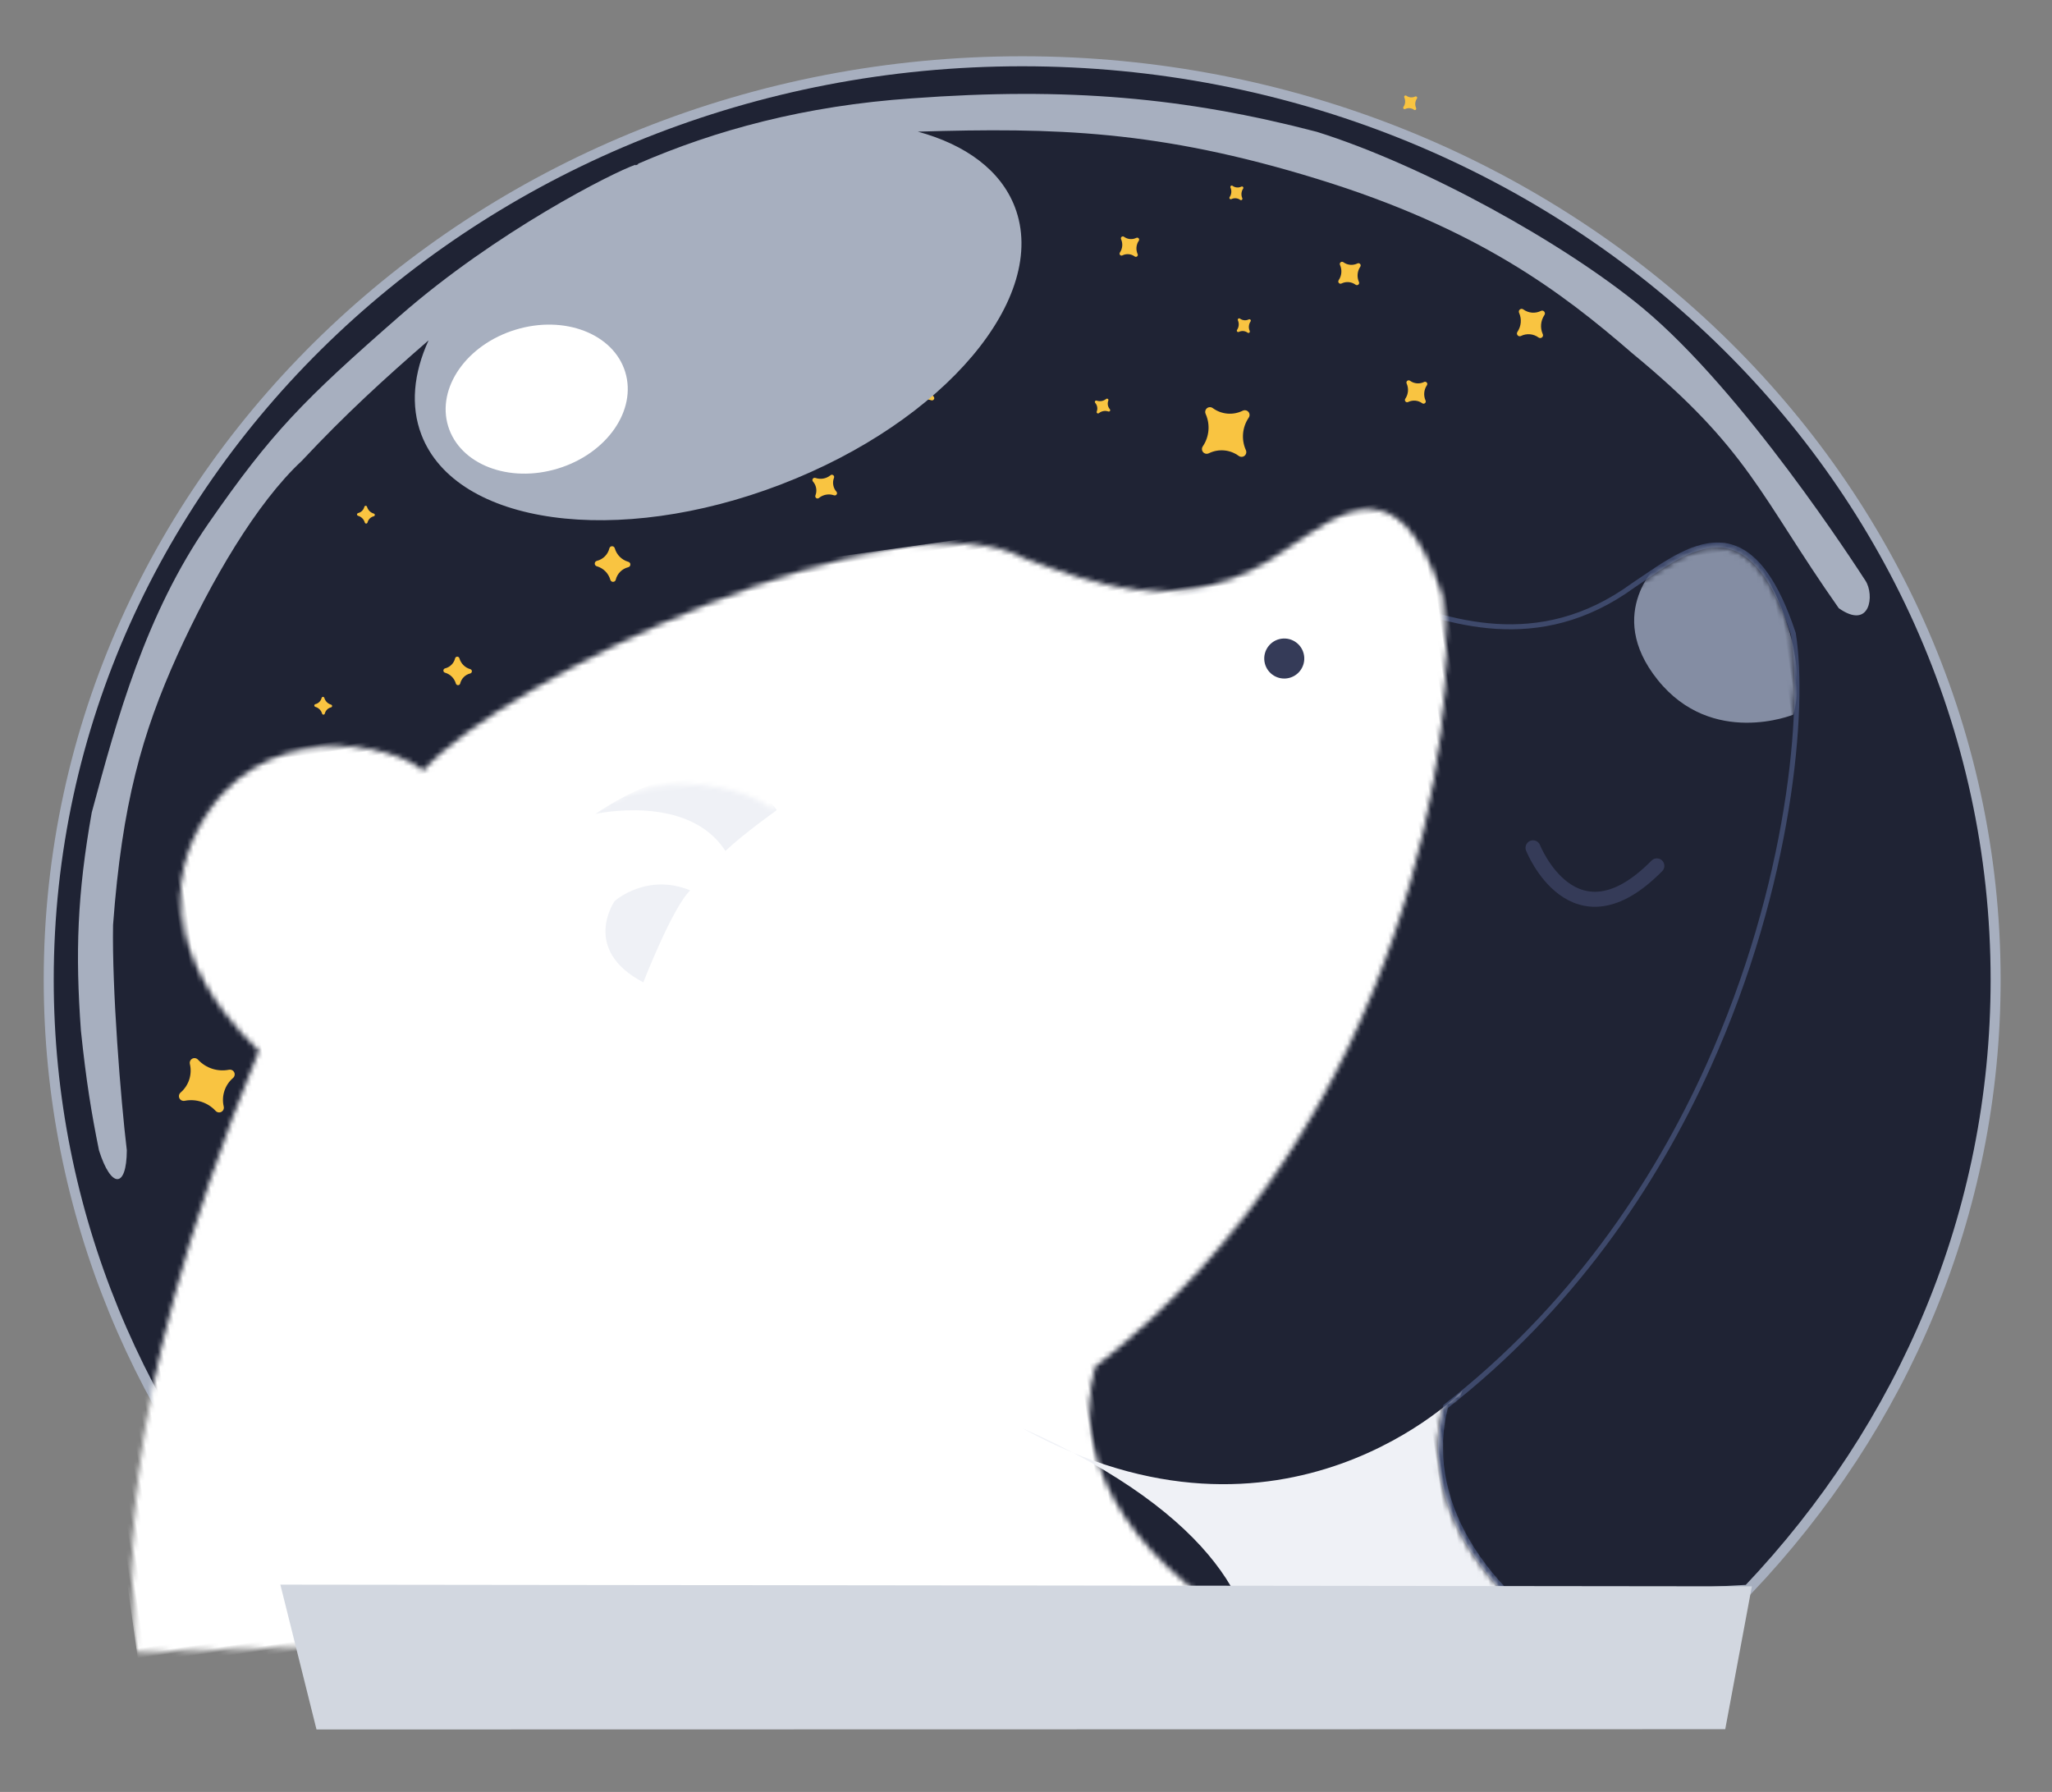 <?xml version="1.0" encoding="UTF-8"?>
<svg width="410px" height="358px" viewBox="0 0 410 358" version="1.1" xmlns="http://www.w3.org/2000/svg" xmlns:xlink="http://www.w3.org/1999/xlink">
    <rect x="0" y="0" width="410" height="358" fill="#808080" stroke="none"/>
    <title>logo@1x</title>
    <defs>
        <path d="M0,197.255 C76.322,205.738 138.04,211.842 220.743,223.271 C196.882,204.225 190.752,183.804 197.51,167.461 C266.365,127.865 288.195,49.342 287.711,24.65 C282.684,-3.077 269.541,5.51 258.029,11.048 C235.94,22.797 217.947,11.854 205.928,5.509 C183.239,-11.534 99.624,14.967 81.157,30.831 C76.009,24.65 49.889,14.967 34.782,36.413 C19.674,57.86 40.895,81.585 40.895,81.585 C0.347,151.19 0.489,186.821 0,197.255 Z" id="path-1"></path>
    </defs>
    <g id="logo" stroke="none" stroke-width="1" fill="none" fill-rule="evenodd">
        <g id="astronaut-bear" transform="translate(201.222, 168.842) scale(-1, 1) rotate(-17) translate(-201.222, -168.842)translate(-30.841, -46.708)">
            <g id="helmet" transform="translate(232.063, 208.042) rotate(17) translate(-232.063, -208.042)translate(37.744, 49.903)">
                <path d="M193.5,8.717 C247.203,8.717 295.819,29.251 331.011,62.443 C366.225,95.655 388,141.539 388,192.217 C388,238.837 369.574,281.398 339.21,313.771 C334.426,314.231 330.335,314.371 326.242,314.508 L320.104,314.709 C223.912,317.822 127.702,318.65 48.462,314.086 C17.427,281.399 -1,238.837 -1,192.217 C-1,141.539 20.775,95.655 55.989,62.443 C91.181,29.251 139.797,8.717 193.5,8.717 Z" id="Combined-Shape" stroke="#A7AFBF" stroke-width="2" fill="#1F2334"></path>
                <g id="stars" transform="translate(268.064, 95.662)" fill="#F9C441">
                    <path d="M5.511,16.168 C5.248,16.328 4.905,16.244 4.745,15.981 C4.642,15.812 4.637,15.6 4.731,15.425 L4.76,15.372 C5.394,14.205 5.394,12.796 4.76,11.629 L4.731,11.576 C4.584,11.305 4.685,10.967 4.955,10.82 C5.13,10.725 5.342,10.73 5.511,10.834 C6.597,11.495 7.961,11.495 9.047,10.834 C9.31,10.673 9.653,10.757 9.813,11.02 C9.916,11.189 9.921,11.401 9.827,11.576 L9.798,11.629 C9.164,12.796 9.164,14.205 9.798,15.372 L9.827,15.425 C9.974,15.696 9.873,16.034 9.603,16.181 C9.428,16.276 9.216,16.271 9.047,16.168 C7.961,15.506 6.597,15.506 5.511,16.168 Z" id="Star" transform="translate(7.279, 13.501) rotate(45) translate(-7.279, -13.501)"></path>
                    <path d="M69.375,66.966 C69.191,67.078 68.951,67.02 68.839,66.836 C68.766,66.717 68.763,66.569 68.829,66.447 L68.849,66.41 C69.293,65.593 69.293,64.606 68.849,63.789 L68.829,63.752 C68.726,63.563 68.796,63.326 68.986,63.223 C69.108,63.156 69.256,63.16 69.375,63.232 C70.135,63.695 71.09,63.695 71.85,63.232 C72.034,63.12 72.274,63.179 72.386,63.363 C72.458,63.482 72.462,63.63 72.396,63.752 L72.376,63.789 C71.932,64.606 71.932,65.593 72.376,66.41 L72.396,66.447 C72.499,66.636 72.429,66.873 72.239,66.976 C72.117,67.042 71.969,67.039 71.85,66.966 C71.09,66.503 70.135,66.503 69.375,66.966 Z" id="Star" transform="translate(70.612, 65.099) rotate(45) translate(-70.612, -65.099)"></path>
                    <path d="M42.933,59.062 C42.802,59.142 42.63,59.1 42.55,58.969 C42.499,58.884 42.496,58.778 42.543,58.691 L42.558,58.664 C42.875,58.081 42.875,57.376 42.558,56.793 L42.543,56.766 C42.47,56.631 42.52,56.462 42.655,56.388 C42.742,56.341 42.848,56.343 42.933,56.395 C43.476,56.726 44.158,56.726 44.701,56.395 C44.832,56.315 45.004,56.357 45.084,56.488 C45.136,56.573 45.138,56.679 45.091,56.766 L45.077,56.793 C44.76,57.376 44.76,58.081 45.077,58.664 L45.091,58.691 C45.164,58.826 45.114,58.995 44.979,59.069 C44.892,59.116 44.786,59.114 44.701,59.062 C44.158,58.731 43.476,58.731 42.933,59.062 Z" id="Star" transform="translate(43.817, 57.729) rotate(45) translate(-43.817, -57.729)"></path>
                    <path d="M55.676,4.973 C55.544,5.053 55.373,5.011 55.293,4.88 C55.241,4.795 55.239,4.689 55.286,4.602 L55.3,4.575 C55.617,3.992 55.617,3.287 55.3,2.704 L55.286,2.677 C55.213,2.542 55.263,2.373 55.398,2.299 C55.485,2.252 55.591,2.254 55.676,2.306 C56.219,2.637 56.901,2.637 57.444,2.306 C57.575,2.226 57.747,2.268 57.827,2.399 C57.878,2.484 57.881,2.59 57.834,2.677 L57.819,2.704 C57.502,3.287 57.502,3.992 57.819,4.575 L57.834,4.602 C57.907,4.737 57.857,4.906 57.722,4.98 C57.634,5.027 57.529,5.025 57.444,4.973 C56.901,4.642 56.219,4.642 55.676,4.973 Z" id="Star" transform="translate(56.56, 3.639) rotate(45) translate(-56.56, -3.639)"></path>
                    <path d="M64.21,43.146 C64.078,43.226 63.907,43.184 63.826,43.053 C63.775,42.968 63.772,42.862 63.82,42.775 L63.834,42.748 C64.151,42.165 64.151,41.46 63.834,40.877 L63.82,40.85 C63.746,40.715 63.796,40.546 63.931,40.472 C64.019,40.425 64.125,40.427 64.21,40.479 C64.752,40.81 65.434,40.81 65.977,40.479 C66.109,40.399 66.28,40.441 66.36,40.572 C66.412,40.657 66.415,40.763 66.367,40.85 L66.353,40.877 C66.036,41.46 66.036,42.165 66.353,42.748 L66.367,42.775 C66.441,42.91 66.391,43.079 66.255,43.153 C66.168,43.2 66.062,43.198 65.977,43.146 C65.434,42.815 64.752,42.815 64.21,43.146 Z" id="Star" transform="translate(65.093, 41.812) rotate(45) translate(-65.093, -41.812)"></path>
                    <path d="M26.854,78.685 C26.407,78.957 25.824,78.815 25.552,78.368 C25.376,78.08 25.367,77.72 25.528,77.423 L25.577,77.333 C26.655,75.348 26.655,72.953 25.577,70.969 L25.528,70.879 C25.278,70.419 25.449,69.843 25.909,69.594 C26.205,69.432 26.566,69.441 26.854,69.617 C28.7,70.741 31.019,70.741 32.864,69.617 C33.311,69.345 33.895,69.486 34.167,69.933 C34.342,70.222 34.351,70.582 34.19,70.879 L34.141,70.969 C33.063,72.953 33.063,75.348 34.141,77.333 L34.19,77.423 C34.44,77.883 34.27,78.458 33.81,78.708 C33.513,78.869 33.153,78.86 32.864,78.685 C31.019,77.561 28.7,77.561 26.854,78.685 Z" id="Star" transform="translate(29.859, 74.151) rotate(45) translate(-29.859, -74.151)"></path>
                    <path d="M36.819,36.987 C36.609,37.115 36.335,37.048 36.206,36.838 C36.124,36.702 36.12,36.532 36.195,36.393 L36.218,36.35 C36.726,35.417 36.726,34.289 36.218,33.356 L36.195,33.313 C36.078,33.097 36.158,32.826 36.374,32.708 C36.514,32.633 36.684,32.637 36.819,32.719 C37.688,33.248 38.779,33.248 39.648,32.719 C39.858,32.591 40.133,32.658 40.261,32.868 C40.343,33.004 40.347,33.174 40.272,33.313 L40.249,33.356 C39.741,34.289 39.741,35.417 40.249,36.35 L40.272,36.393 C40.389,36.609 40.309,36.88 40.093,36.998 C39.953,37.073 39.783,37.069 39.648,36.987 C38.779,36.458 37.688,36.458 36.819,36.987 Z" id="Star" transform="translate(38.233, 34.853) rotate(45) translate(-38.233, -34.853)"></path>
                    <path d="M10.122,42.012 C9.912,42.14 9.637,42.073 9.509,41.863 C9.426,41.727 9.422,41.558 9.498,41.418 L9.521,41.375 C10.028,40.442 10.028,39.315 9.521,38.381 L9.498,38.338 C9.381,38.122 9.461,37.851 9.677,37.733 C9.817,37.658 9.986,37.662 10.122,37.744 C10.991,38.273 12.082,38.273 12.95,37.744 C13.161,37.616 13.435,37.683 13.563,37.893 C13.646,38.029 13.65,38.199 13.574,38.338 L13.551,38.381 C13.044,39.315 13.044,40.442 13.551,41.375 L13.574,41.418 C13.692,41.634 13.612,41.905 13.395,42.023 C13.256,42.099 13.086,42.094 12.95,42.012 C12.082,41.483 10.991,41.483 10.122,42.012 Z" id="Star" transform="translate(11.536, 39.878) rotate(45) translate(-11.536, -39.878)"></path>
                </g>
                <g id="stars" transform="translate(220.632, 70.195) rotate(-125) translate(-220.632, -70.195)translate(182.778, 26.932)" fill="#F9C441">
                    <path d="M5.511,16.168 C5.248,16.328 4.905,16.244 4.745,15.981 C4.642,15.812 4.637,15.6 4.731,15.425 L4.76,15.372 C5.394,14.205 5.394,12.796 4.76,11.629 L4.731,11.576 C4.584,11.305 4.685,10.967 4.955,10.82 C5.13,10.725 5.342,10.73 5.511,10.834 C6.597,11.495 7.961,11.495 9.047,10.834 C9.31,10.673 9.653,10.757 9.813,11.02 C9.916,11.189 9.921,11.401 9.827,11.576 L9.798,11.629 C9.164,12.796 9.164,14.205 9.798,15.372 L9.827,15.425 C9.974,15.696 9.873,16.034 9.603,16.181 C9.428,16.276 9.216,16.271 9.047,16.168 C7.961,15.506 6.597,15.506 5.511,16.168 Z" id="Star" transform="translate(7.279, 13.501) rotate(45) translate(-7.279, -13.501)"></path>
                    <path d="M69.375,66.966 C69.191,67.078 68.951,67.02 68.839,66.836 C68.766,66.717 68.763,66.569 68.829,66.447 L68.849,66.41 C69.293,65.593 69.293,64.606 68.849,63.789 L68.829,63.752 C68.726,63.563 68.796,63.326 68.986,63.223 C69.108,63.156 69.256,63.16 69.375,63.232 C70.135,63.695 71.09,63.695 71.85,63.232 C72.034,63.12 72.274,63.179 72.386,63.363 C72.458,63.482 72.462,63.63 72.396,63.752 L72.376,63.789 C71.932,64.606 71.932,65.593 72.376,66.41 L72.396,66.447 C72.499,66.636 72.429,66.873 72.239,66.976 C72.117,67.042 71.969,67.039 71.85,66.966 C71.09,66.503 70.135,66.503 69.375,66.966 Z" id="Star" transform="translate(70.612, 65.099) rotate(45) translate(-70.612, -65.099)"></path>
                    <path d="M42.933,59.062 C42.802,59.142 42.63,59.1 42.55,58.969 C42.499,58.884 42.496,58.778 42.543,58.691 L42.558,58.664 C42.875,58.081 42.875,57.376 42.558,56.793 L42.543,56.766 C42.47,56.631 42.52,56.462 42.655,56.388 C42.742,56.341 42.848,56.343 42.933,56.395 C43.476,56.726 44.158,56.726 44.701,56.395 C44.832,56.315 45.004,56.357 45.084,56.488 C45.136,56.573 45.138,56.679 45.091,56.766 L45.077,56.793 C44.76,57.376 44.76,58.081 45.077,58.664 L45.091,58.691 C45.164,58.826 45.114,58.995 44.979,59.069 C44.892,59.116 44.786,59.114 44.701,59.062 C44.158,58.731 43.476,58.731 42.933,59.062 Z" id="Star" transform="translate(43.817, 57.729) rotate(45) translate(-43.817, -57.729)"></path>
                    <path d="M55.676,4.973 C55.544,5.053 55.373,5.011 55.293,4.88 C55.241,4.795 55.239,4.689 55.286,4.602 L55.3,4.575 C55.617,3.992 55.617,3.287 55.3,2.704 L55.286,2.677 C55.213,2.542 55.263,2.373 55.398,2.299 C55.485,2.252 55.591,2.254 55.676,2.306 C56.219,2.637 56.901,2.637 57.444,2.306 C57.575,2.226 57.747,2.268 57.827,2.399 C57.878,2.484 57.881,2.59 57.834,2.677 L57.819,2.704 C57.502,3.287 57.502,3.992 57.819,4.575 L57.834,4.602 C57.907,4.737 57.857,4.906 57.722,4.98 C57.634,5.027 57.529,5.025 57.444,4.973 C56.901,4.642 56.219,4.642 55.676,4.973 Z" id="Star" transform="translate(56.56, 3.639) rotate(45) translate(-56.56, -3.639)"></path>
                    <path d="M64.21,43.146 C64.078,43.226 63.907,43.184 63.826,43.053 C63.775,42.968 63.772,42.862 63.82,42.775 L63.834,42.748 C64.151,42.165 64.151,41.46 63.834,40.877 L63.82,40.85 C63.746,40.715 63.796,40.546 63.931,40.472 C64.019,40.425 64.125,40.427 64.21,40.479 C64.752,40.81 65.434,40.81 65.977,40.479 C66.109,40.399 66.28,40.441 66.36,40.572 C66.412,40.657 66.415,40.763 66.367,40.85 L66.353,40.877 C66.036,41.46 66.036,42.165 66.353,42.748 L66.367,42.775 C66.441,42.91 66.391,43.079 66.255,43.153 C66.168,43.2 66.062,43.198 65.977,43.146 C65.434,42.815 64.752,42.815 64.21,43.146 Z" id="Star" transform="translate(65.093, 41.812) rotate(45) translate(-65.093, -41.812)"></path>
                    <path d="M26.854,78.685 C26.407,78.957 25.824,78.815 25.552,78.368 C25.376,78.08 25.367,77.72 25.528,77.423 L25.577,77.333 C26.655,75.348 26.655,72.953 25.577,70.969 L25.528,70.879 C25.278,70.419 25.449,69.843 25.909,69.594 C26.205,69.432 26.566,69.441 26.854,69.617 C28.7,70.741 31.019,70.741 32.864,69.617 C33.311,69.345 33.895,69.486 34.167,69.933 C34.342,70.222 34.351,70.582 34.19,70.879 L34.141,70.969 C33.063,72.953 33.063,75.348 34.141,77.333 L34.19,77.423 C34.44,77.883 34.27,78.458 33.81,78.708 C33.513,78.869 33.153,78.86 32.864,78.685 C31.019,77.561 28.7,77.561 26.854,78.685 Z" id="Star" transform="translate(29.859, 74.151) rotate(45) translate(-29.859, -74.151)"></path>
                    <path d="M36.819,36.987 C36.609,37.115 36.335,37.048 36.206,36.838 C36.124,36.702 36.12,36.532 36.195,36.393 L36.218,36.35 C36.726,35.417 36.726,34.289 36.218,33.356 L36.195,33.313 C36.078,33.097 36.158,32.826 36.374,32.708 C36.514,32.633 36.684,32.637 36.819,32.719 C37.688,33.248 38.779,33.248 39.648,32.719 C39.858,32.591 40.133,32.658 40.261,32.868 C40.343,33.004 40.347,33.174 40.272,33.313 L40.249,33.356 C39.741,34.289 39.741,35.417 40.249,36.35 L40.272,36.393 C40.389,36.609 40.309,36.88 40.093,36.998 C39.953,37.073 39.783,37.069 39.648,36.987 C38.779,36.458 37.688,36.458 36.819,36.987 Z" id="Star" transform="translate(38.233, 34.853) rotate(45) translate(-38.233, -34.853)"></path>
                    <path d="M10.122,42.012 C9.912,42.14 9.637,42.073 9.509,41.863 C9.426,41.727 9.422,41.558 9.498,41.418 L9.521,41.375 C10.028,40.442 10.028,39.315 9.521,38.381 L9.498,38.338 C9.381,38.122 9.461,37.851 9.677,37.733 C9.817,37.658 9.986,37.662 10.122,37.744 C10.991,38.273 12.082,38.273 12.95,37.744 C13.161,37.616 13.435,37.683 13.563,37.893 C13.646,38.029 13.65,38.199 13.574,38.338 L13.551,38.381 C13.044,39.315 13.044,40.442 13.551,41.375 L13.574,41.418 C13.692,41.634 13.612,41.905 13.395,42.023 C13.256,42.099 13.086,42.094 12.95,42.012 C12.082,41.483 10.991,41.483 10.122,42.012 Z" id="Star" transform="translate(11.536, 39.878) rotate(45) translate(-11.536, -39.878)"></path>
                </g>
                <g id="stars" transform="translate(134.301, 56.806) rotate(-50) translate(-134.301, -56.806)translate(96.447, 13.544)" fill="#F9C441">
                    <path d="M5.511,16.168 C5.248,16.328 4.905,16.244 4.745,15.981 C4.642,15.812 4.637,15.6 4.731,15.425 L4.76,15.372 C5.394,14.205 5.394,12.796 4.76,11.629 L4.731,11.576 C4.584,11.305 4.685,10.967 4.955,10.82 C5.13,10.725 5.342,10.73 5.511,10.834 C6.597,11.495 7.961,11.495 9.047,10.834 C9.31,10.673 9.653,10.757 9.813,11.02 C9.916,11.189 9.921,11.401 9.827,11.576 L9.798,11.629 C9.164,12.796 9.164,14.205 9.798,15.372 L9.827,15.425 C9.974,15.696 9.873,16.034 9.603,16.181 C9.428,16.276 9.216,16.271 9.047,16.168 C7.961,15.506 6.597,15.506 5.511,16.168 Z" id="Star" transform="translate(7.279, 13.501) rotate(45) translate(-7.279, -13.501)"></path>
                    <path d="M69.375,66.966 C69.191,67.078 68.951,67.02 68.839,66.836 C68.766,66.717 68.763,66.569 68.829,66.447 L68.849,66.41 C69.293,65.593 69.293,64.606 68.849,63.789 L68.829,63.752 C68.726,63.563 68.796,63.326 68.986,63.223 C69.108,63.156 69.256,63.16 69.375,63.232 C70.135,63.695 71.09,63.695 71.85,63.232 C72.034,63.12 72.274,63.179 72.386,63.363 C72.458,63.482 72.462,63.63 72.396,63.752 L72.376,63.789 C71.932,64.606 71.932,65.593 72.376,66.41 L72.396,66.447 C72.499,66.636 72.429,66.873 72.239,66.976 C72.117,67.042 71.969,67.039 71.85,66.966 C71.09,66.503 70.135,66.503 69.375,66.966 Z" id="Star" transform="translate(70.612, 65.099) rotate(45) translate(-70.612, -65.099)"></path>
                    <path d="M42.933,59.062 C42.802,59.142 42.63,59.1 42.55,58.969 C42.499,58.884 42.496,58.778 42.543,58.691 L42.558,58.664 C42.875,58.081 42.875,57.376 42.558,56.793 L42.543,56.766 C42.47,56.631 42.52,56.462 42.655,56.388 C42.742,56.341 42.848,56.343 42.933,56.395 C43.476,56.726 44.158,56.726 44.701,56.395 C44.832,56.315 45.004,56.357 45.084,56.488 C45.136,56.573 45.138,56.679 45.091,56.766 L45.077,56.793 C44.76,57.376 44.76,58.081 45.077,58.664 L45.091,58.691 C45.164,58.826 45.114,58.995 44.979,59.069 C44.892,59.116 44.786,59.114 44.701,59.062 C44.158,58.731 43.476,58.731 42.933,59.062 Z" id="Star" transform="translate(43.817, 57.729) rotate(45) translate(-43.817, -57.729)"></path>
                    <path d="M55.676,4.973 C55.544,5.053 55.373,5.011 55.293,4.88 C55.241,4.795 55.239,4.689 55.286,4.602 L55.3,4.575 C55.617,3.992 55.617,3.287 55.3,2.704 L55.286,2.677 C55.213,2.542 55.263,2.373 55.398,2.299 C55.485,2.252 55.591,2.254 55.676,2.306 C56.219,2.637 56.901,2.637 57.444,2.306 C57.575,2.226 57.747,2.268 57.827,2.399 C57.878,2.484 57.881,2.59 57.834,2.677 L57.819,2.704 C57.502,3.287 57.502,3.992 57.819,4.575 L57.834,4.602 C57.907,4.737 57.857,4.906 57.722,4.98 C57.634,5.027 57.529,5.025 57.444,4.973 C56.901,4.642 56.219,4.642 55.676,4.973 Z" id="Star" transform="translate(56.56, 3.639) rotate(45) translate(-56.56, -3.639)"></path>
                    <path d="M64.21,43.146 C64.078,43.226 63.907,43.184 63.826,43.053 C63.775,42.968 63.772,42.862 63.82,42.775 L63.834,42.748 C64.151,42.165 64.151,41.46 63.834,40.877 L63.82,40.85 C63.746,40.715 63.796,40.546 63.931,40.472 C64.019,40.425 64.125,40.427 64.21,40.479 C64.752,40.81 65.434,40.81 65.977,40.479 C66.109,40.399 66.28,40.441 66.36,40.572 C66.412,40.657 66.415,40.763 66.367,40.85 L66.353,40.877 C66.036,41.46 66.036,42.165 66.353,42.748 L66.367,42.775 C66.441,42.91 66.391,43.079 66.255,43.153 C66.168,43.2 66.062,43.198 65.977,43.146 C65.434,42.815 64.752,42.815 64.21,43.146 Z" id="Star" transform="translate(65.093, 41.812) rotate(45) translate(-65.093, -41.812)"></path>
                    <path d="M26.854,78.685 C26.407,78.957 25.824,78.815 25.552,78.368 C25.376,78.08 25.367,77.72 25.528,77.423 L25.577,77.333 C26.655,75.348 26.655,72.953 25.577,70.969 L25.528,70.879 C25.278,70.419 25.449,69.843 25.909,69.594 C26.205,69.432 26.566,69.441 26.854,69.617 C28.7,70.741 31.019,70.741 32.864,69.617 C33.311,69.345 33.895,69.486 34.167,69.933 C34.342,70.222 34.351,70.582 34.19,70.879 L34.141,70.969 C33.063,72.953 33.063,75.348 34.141,77.333 L34.19,77.423 C34.44,77.883 34.27,78.458 33.81,78.708 C33.513,78.869 33.153,78.86 32.864,78.685 C31.019,77.561 28.7,77.561 26.854,78.685 Z" id="Star" transform="translate(29.859, 74.151) rotate(45) translate(-29.859, -74.151)"></path>
                    <path d="M36.819,36.987 C36.609,37.115 36.335,37.048 36.206,36.838 C36.124,36.702 36.12,36.532 36.195,36.393 L36.218,36.35 C36.726,35.417 36.726,34.289 36.218,33.356 L36.195,33.313 C36.078,33.097 36.158,32.826 36.374,32.708 C36.514,32.633 36.684,32.637 36.819,32.719 C37.688,33.248 38.779,33.248 39.648,32.719 C39.858,32.591 40.133,32.658 40.261,32.868 C40.343,33.004 40.347,33.174 40.272,33.313 L40.249,33.356 C39.741,34.289 39.741,35.417 40.249,36.35 L40.272,36.393 C40.389,36.609 40.309,36.88 40.093,36.998 C39.953,37.073 39.783,37.069 39.648,36.987 C38.779,36.458 37.688,36.458 36.819,36.987 Z" id="Star" transform="translate(38.233, 34.853) rotate(45) translate(-38.233, -34.853)"></path>
                    <path d="M10.122,42.012 C9.912,42.14 9.637,42.073 9.509,41.863 C9.426,41.727 9.422,41.558 9.498,41.418 L9.521,41.375 C10.028,40.442 10.028,39.315 9.521,38.381 L9.498,38.338 C9.381,38.122 9.461,37.851 9.677,37.733 C9.817,37.658 9.986,37.662 10.122,37.744 C10.991,38.273 12.082,38.273 12.95,37.744 C13.161,37.616 13.435,37.683 13.563,37.893 C13.646,38.029 13.65,38.199 13.574,38.338 L13.551,38.381 C13.044,39.315 13.044,40.442 13.551,41.375 L13.574,41.418 C13.692,41.634 13.612,41.905 13.395,42.023 C13.256,42.099 13.086,42.094 12.95,42.012 C12.082,41.483 10.991,41.483 10.122,42.012 Z" id="Star" transform="translate(11.536, 39.878) rotate(45) translate(-11.536, -39.878)"></path>
                </g>
                <g id="stars" transform="translate(335.268, 237.189) rotate(207) translate(-335.268, -237.189)translate(297.414, 193.927)" fill="#F9C441">
                    <path d="M5.511,16.168 C5.248,16.328 4.905,16.244 4.745,15.981 C4.642,15.812 4.637,15.6 4.731,15.425 L4.76,15.372 C5.394,14.205 5.394,12.796 4.76,11.629 L4.731,11.576 C4.584,11.305 4.685,10.967 4.955,10.82 C5.13,10.725 5.342,10.73 5.511,10.834 C6.597,11.495 7.961,11.495 9.047,10.834 C9.31,10.673 9.653,10.757 9.813,11.02 C9.916,11.189 9.921,11.401 9.827,11.576 L9.798,11.629 C9.164,12.796 9.164,14.205 9.798,15.372 L9.827,15.425 C9.974,15.696 9.873,16.034 9.603,16.181 C9.428,16.276 9.216,16.271 9.047,16.168 C7.961,15.506 6.597,15.506 5.511,16.168 Z" id="Star" transform="translate(7.279, 13.501) rotate(45) translate(-7.279, -13.501)"></path>
                    <path d="M69.375,66.966 C69.191,67.078 68.951,67.02 68.839,66.836 C68.766,66.717 68.763,66.569 68.829,66.447 L68.849,66.41 C69.293,65.593 69.293,64.606 68.849,63.789 L68.829,63.752 C68.726,63.563 68.796,63.326 68.986,63.223 C69.108,63.156 69.256,63.16 69.375,63.232 C70.135,63.695 71.09,63.695 71.85,63.232 C72.034,63.12 72.274,63.179 72.386,63.363 C72.458,63.482 72.462,63.63 72.396,63.752 L72.376,63.789 C71.932,64.606 71.932,65.593 72.376,66.41 L72.396,66.447 C72.499,66.636 72.429,66.873 72.239,66.976 C72.117,67.042 71.969,67.039 71.85,66.966 C71.09,66.503 70.135,66.503 69.375,66.966 Z" id="Star" transform="translate(70.612, 65.099) rotate(45) translate(-70.612, -65.099)"></path>
                    <path d="M42.933,59.062 C42.802,59.142 42.63,59.1 42.55,58.969 C42.499,58.884 42.496,58.778 42.543,58.691 L42.558,58.664 C42.875,58.081 42.875,57.376 42.558,56.793 L42.543,56.766 C42.47,56.631 42.52,56.462 42.655,56.388 C42.742,56.341 42.848,56.343 42.933,56.395 C43.476,56.726 44.158,56.726 44.701,56.395 C44.832,56.315 45.004,56.357 45.084,56.488 C45.136,56.573 45.138,56.679 45.091,56.766 L45.077,56.793 C44.76,57.376 44.76,58.081 45.077,58.664 L45.091,58.691 C45.164,58.826 45.114,58.995 44.979,59.069 C44.892,59.116 44.786,59.114 44.701,59.062 C44.158,58.731 43.476,58.731 42.933,59.062 Z" id="Star" transform="translate(43.817, 57.729) rotate(45) translate(-43.817, -57.729)"></path>
                    <path d="M55.676,4.973 C55.544,5.053 55.373,5.011 55.293,4.88 C55.241,4.795 55.239,4.689 55.286,4.602 L55.3,4.575 C55.617,3.992 55.617,3.287 55.3,2.704 L55.286,2.677 C55.213,2.542 55.263,2.373 55.398,2.299 C55.485,2.252 55.591,2.254 55.676,2.306 C56.219,2.637 56.901,2.637 57.444,2.306 C57.575,2.226 57.747,2.268 57.827,2.399 C57.878,2.484 57.881,2.59 57.834,2.677 L57.819,2.704 C57.502,3.287 57.502,3.992 57.819,4.575 L57.834,4.602 C57.907,4.737 57.857,4.906 57.722,4.98 C57.634,5.027 57.529,5.025 57.444,4.973 C56.901,4.642 56.219,4.642 55.676,4.973 Z" id="Star" transform="translate(56.56, 3.639) rotate(45) translate(-56.56, -3.639)"></path>
                    <path d="M64.21,43.146 C64.078,43.226 63.907,43.184 63.826,43.053 C63.775,42.968 63.772,42.862 63.82,42.775 L63.834,42.748 C64.151,42.165 64.151,41.46 63.834,40.877 L63.82,40.85 C63.746,40.715 63.796,40.546 63.931,40.472 C64.019,40.425 64.125,40.427 64.21,40.479 C64.752,40.81 65.434,40.81 65.977,40.479 C66.109,40.399 66.28,40.441 66.36,40.572 C66.412,40.657 66.415,40.763 66.367,40.85 L66.353,40.877 C66.036,41.46 66.036,42.165 66.353,42.748 L66.367,42.775 C66.441,42.91 66.391,43.079 66.255,43.153 C66.168,43.2 66.062,43.198 65.977,43.146 C65.434,42.815 64.752,42.815 64.21,43.146 Z" id="Star" transform="translate(65.093, 41.812) rotate(45) translate(-65.093, -41.812)"></path>
                    <path d="M26.854,78.685 C26.407,78.957 25.824,78.815 25.552,78.368 C25.376,78.08 25.367,77.72 25.528,77.423 L25.577,77.333 C26.655,75.348 26.655,72.953 25.577,70.969 L25.528,70.879 C25.278,70.419 25.449,69.843 25.909,69.594 C26.205,69.432 26.566,69.441 26.854,69.617 C28.7,70.741 31.019,70.741 32.864,69.617 C33.311,69.345 33.895,69.486 34.167,69.933 C34.342,70.222 34.351,70.582 34.19,70.879 L34.141,70.969 C33.063,72.953 33.063,75.348 34.141,77.333 L34.19,77.423 C34.44,77.883 34.27,78.458 33.81,78.708 C33.513,78.869 33.153,78.86 32.864,78.685 C31.019,77.561 28.7,77.561 26.854,78.685 Z" id="Star" transform="translate(29.859, 74.151) rotate(45) translate(-29.859, -74.151)"></path>
                    <path d="M36.819,36.987 C36.609,37.115 36.335,37.048 36.206,36.838 C36.124,36.702 36.12,36.532 36.195,36.393 L36.218,36.35 C36.726,35.417 36.726,34.289 36.218,33.356 L36.195,33.313 C36.078,33.097 36.158,32.826 36.374,32.708 C36.514,32.633 36.684,32.637 36.819,32.719 C37.688,33.248 38.779,33.248 39.648,32.719 C39.858,32.591 40.133,32.658 40.261,32.868 C40.343,33.004 40.347,33.174 40.272,33.313 L40.249,33.356 C39.741,34.289 39.741,35.417 40.249,36.35 L40.272,36.393 C40.389,36.609 40.309,36.88 40.093,36.998 C39.953,37.073 39.783,37.069 39.648,36.987 C38.779,36.458 37.688,36.458 36.819,36.987 Z" id="Star" transform="translate(38.233, 34.853) rotate(45) translate(-38.233, -34.853)"></path>
                    <path d="M10.122,42.012 C9.912,42.14 9.637,42.073 9.509,41.863 C9.426,41.727 9.422,41.558 9.498,41.418 L9.521,41.375 C10.028,40.442 10.028,39.315 9.521,38.381 L9.498,38.338 C9.381,38.122 9.461,37.851 9.677,37.733 C9.817,37.658 9.986,37.662 10.122,37.744 C10.991,38.273 12.082,38.273 12.95,37.744 C13.161,37.616 13.435,37.683 13.563,37.893 C13.646,38.029 13.65,38.199 13.574,38.338 L13.551,38.381 C13.044,39.315 13.044,40.442 13.551,41.375 L13.574,41.418 C13.692,41.634 13.612,41.905 13.395,42.023 C13.256,42.099 13.086,42.094 12.95,42.012 C12.082,41.483 10.991,41.483 10.122,42.012 Z" id="Star" transform="translate(11.536, 39.878) rotate(45) translate(-11.536, -39.878)"></path>
                </g>
                <path d="M134.626,22.813 C160.895,15.958 184.446,13.831 215.504,16.125 C236.932,17.592 254.828,22.488 270.25,29.192 C270.24,29.226 270.23,29.26 270.219,29.294 C270.386,29.361 270.552,29.432 270.717,29.502 L270.786,29.395 C275.256,30.927 298.551,42.695 317.86,59.588 C337.169,76.481 343.451,82.832 356.074,101.032 C368.655,119.217 374.343,139.967 379.406,158.807 C382.299,175.142 382.706,186.806 381.566,202.424 C380.497,212.571 379.479,218.78 377.954,226.317 C375.523,233.977 372.442,233.948 372.396,226.288 C373.628,216.024 375.379,194.018 375.146,181.263 C373.353,157.085 369.355,142.993 362.288,127.332 C355.537,112.484 346.48,96.943 337.441,88.552 C328.596,79.107 320.947,72.159 312.107,64.472 C315.105,71.041 315.757,77.542 313.529,83.344 C306.602,101.39 274.445,105.831 241.704,93.263 C208.963,80.695 188.037,55.878 194.965,37.832 C197.788,30.477 204.802,25.381 214.339,22.777 C187.013,21.959 166.331,22.451 134.626,32.198 C102.473,42.083 85.637,54.881 71.602,67.054 C48.19,86.312 46.066,95.62 30.342,117.983 C23.993,122.451 23.174,115.294 25.002,112.497 C26.83,109.701 49.319,74.769 69.556,57.982 C85.095,45.122 113.169,29.533 134.626,22.813 Z" id="Combined-Shape" fill="#A7AFBF"></path>
                <ellipse id="Oval" fill="#FFFFFF" transform="translate(290.5, 76.217) rotate(17) translate(-290.5, -76.217)" cx="290.5" cy="76.217" rx="18.5" ry="14.5"></ellipse>
            </g>
            <g id="bear" transform="translate(188.208, 269.127) scale(-1, 1) rotate(-25) translate(-188.208, -269.127)translate(44.348, 157.491)">
                <mask id="mask-2" fill="white">
                    <use xlink:href="#path-1"></use>
                </mask>
                <path stroke="#3E496B" d="M152.29,2.98 C174.907,-1.61 196.29,-2.326 206.202,5.088 C206.832,5.421 207.48,5.767 208.143,6.121 C220.001,12.456 237.074,21.627 257.794,10.607 C258.501,10.266 259.196,9.923 259.895,9.578 L260.949,9.059 C267.291,5.939 273.819,3.08 279.106,6.096 C282.963,8.297 286.224,13.646 288.203,24.56 C288.503,39.54 280.713,73.987 259.408,107.718 C245.327,130.013 225.344,151.994 197.906,167.812 C194.505,176.155 194.511,185.568 198.565,195.306 C202.357,204.415 209.682,213.803 221.055,222.88 C221.54,223.267 222.024,223.647 222.498,224.019 C221.891,223.934 221.283,223.85 220.674,223.766 C172.934,217.169 132.186,212.346 91.585,207.816 L85.059,207.09 C71.984,205.639 58.886,204.211 45.536,202.756 C30.751,201.144 15.657,199.498 -0.055,197.752 C-0.48,196.811 -0.461,196.35 -0.441,195.847 C0.045,183.865 1.468,148.373 40.281,81.639 C38.789,79.878 30.815,69.977 29.157,57.723 C28.236,50.919 29.253,43.394 34.373,36.125 C40.435,27.519 48.245,23.85 55.796,22.941 C67.025,21.589 77.657,26.376 81.209,30.134 C92.07,21.14 123.166,8.891 152.29,2.98 Z"></path>
                <rect id="bg" fill="#FFFFFF" mask="url(#mask-2)" x="-67.857" y="-17.25" width="411" height="496"></rect>
                <path d="M201.662,165.16 C201.662,165.16 161.382,196.322 113.522,160.295 C150.557,183.399 155.148,204.116 152.218,214.833 C165.546,216.63 205.618,221.641 220.743,223.271 C202.817,206.08 190.434,186.136 201.662,165.16 Z" id="Path" fill="#EFF1F6" fill-rule="nonzero" mask="url(#mask-2)"></path>
                <path d="M46.152,26.927 C46.152,26.927 65.135,25.373 70.855,37.87 C74.892,34.987 82.152,31.221 82.152,31.221 C82.152,31.221 74.233,13.432 46.152,26.927 Z" id="Path" fill="#EFF1F6" fill-rule="nonzero" mask="url(#mask-2)"></path>
                <path d="M50.965,61.575 C50.965,61.575 58.811,47.546 62.798,44.69 C54.695,39.931 47.562,44.69 47.562,44.69 C47.562,44.69 39.477,53.341 50.965,61.575 Z" id="Path" fill="#EFF1F6" fill-rule="nonzero" mask="url(#mask-2)"></path>
                <path d="M285.19,14.32 C280.659,0.591 271.425,1.479 263.837,6.677 C263.837,6.677 251.201,15.042 260.089,29.961 C268.977,44.879 285.931,40.597 285.931,40.597 C285.931,40.597 290.869,31.527 285.19,14.32 Z" id="Path" fill="#848DA3" fill-rule="nonzero" mask="url(#mask-2)"></path>
                <path d="M230.742,59.703 C230.742,59.703 235.932,81.129 254.742,66.72" id="Path" stroke="#353B58" stroke-width="3" stroke-linecap="round" stroke-linejoin="round" mask="url(#mask-2)"></path>
                <circle id="Oval" fill="#353B58" mask="url(#mask-2)" cx="186.785" cy="15.335" r="4"></circle>
            </g>
            <polygon id="Path-19" fill="#D2D7E0" points="46.462 313.656 43.204 342.501 312.363 424.848 327.727 399.292"></polygon>
        </g>
    </g>
</svg>